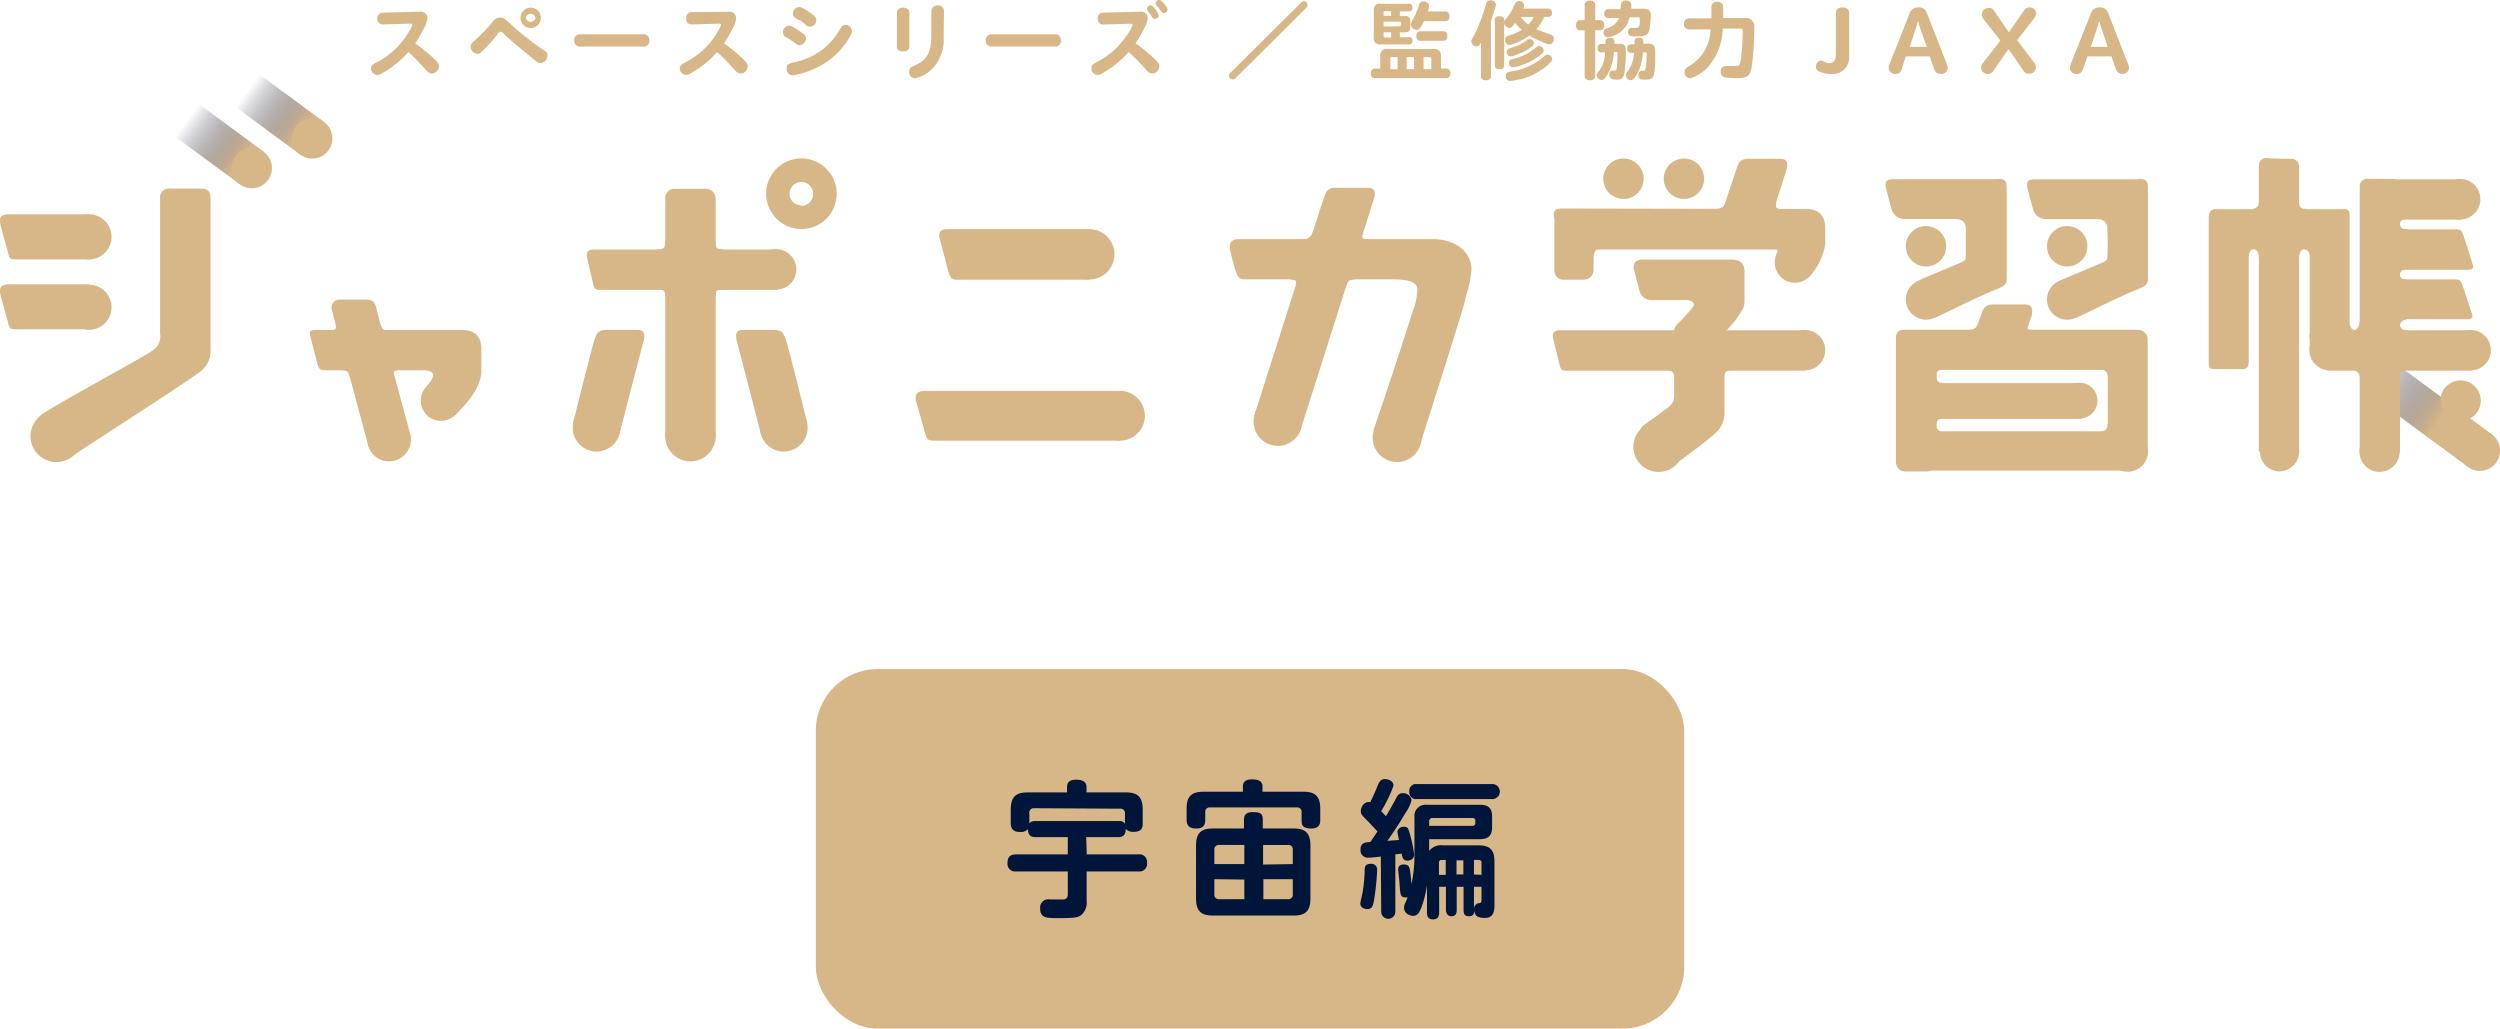 <svg xmlns="http://www.w3.org/2000/svg" xmlns:xlink="http://www.w3.org/1999/xlink" viewBox="0 0 255.01 104.92"><defs><style>.cls-1{fill:#d7b687;}.cls-2{fill:#00153a;}.cls-3{fill:url(#名称未設定グラデーション_3);}.cls-4{fill:url(#名称未設定グラデーション_4);}.cls-5{fill:url(#名称未設定グラデーション_4-2);}</style><linearGradient id="名称未設定グラデーション_3" x1="449.32" y1="723.43" x2="449.32" y2="731.67" gradientTransform="matrix(1, 0, 0, 1.47, -201.22, -1030.4)" gradientUnits="userSpaceOnUse"><stop offset="0" stop-color="#000a30" stop-opacity="0"/><stop offset="0.08" stop-color="#0b1335" stop-opacity="0.05"/><stop offset="0.23" stop-color="#2a2c41" stop-opacity="0.2"/><stop offset="0.43" stop-color="#5c5355" stop-opacity="0.43"/><stop offset="0.67" stop-color="#a08a71" stop-opacity="0.74"/><stop offset="0.84" stop-color="#d7b687"/></linearGradient><linearGradient id="名称未設定グラデーション_4" x1="-96.73" y1="1217.11" x2="-96.73" y2="1225.35" gradientTransform="matrix(1, 0, 0, 1, 119.14, -1206.51)" gradientUnits="userSpaceOnUse"><stop offset="0" stop-color="#000a30" stop-opacity="0"/><stop offset="0.46" stop-color="#74675f" stop-opacity="0.54"/><stop offset="0.84" stop-color="#d7b687"/></linearGradient><linearGradient id="名称未設定グラデーション_4-2" x1="-90.64" y1="1220.29" x2="-90.64" y2="1228.53" gradientTransform="translate(119.21 -1212.71)" xlink:href="#名称未設定グラデーション_4"/></defs><g id="レイヤー_2" data-name="レイヤー 2"><g id="表紙"><rect class="cls-1" x="83.22" y="68.25" width="88.58" height="36.67" rx="6.3"/><path class="cls-2" d="M110.85,87.15h5.28A.77.77,0,0,1,117,88a.78.78,0,0,1-.88.89h-5.28v3a1.66,1.66,0,0,1-.6,1.49c-.35.22-.68.27-2.28.27-1.22,0-1.86,0-1.86-1a.83.83,0,0,1,1-.9l1.26,0c.21,0,.56,0,.56-.56V88.89h-5.27a.78.78,0,0,1-.88-.87c0-.63.31-.87.88-.87h5.27V85.39h-3.29c-.36,0-.75-.07-.78-.81a1,1,0,0,1-.75.29c-.75,0-1-.32-1-.92V82.57c0-1.36.6-1.74,1.74-1.74h4v-.55c0-.56.39-.75.91-.75s1.08.13,1.08.75v.55h4c1.11,0,1.73.36,1.73,1.74v1.37c0,.36,0,.91-.9.91a1,1,0,0,1-.83-.3c0,.77-.45.84-.78.84h-3.25Zm-5.36-4.71A.46.46,0,0,0,105,83v1c.12-.15.24-.25.63-.25h8.49a.66.66,0,0,1,.63.27V83a.45.45,0,0,0-.51-.51Z"/><path class="cls-2" d="M132.93,80.76c1.12,0,1.74.36,1.74,1.72v1.17c0,.23,0,.86-.9.86s-1-.32-1-.86v-.78a.45.45,0,0,0-.51-.51h-8.81a.45.45,0,0,0-.51.51v.78c0,.23,0,.86-.9.86-.75,0-1-.32-1-.86V82.48c0-1.35.6-1.72,1.74-1.72h4v-.53c0-.54.38-.73.92-.73s1.08.12,1.08.73v.53Zm-1,3.75c1.13,0,1.74.37,1.74,1.74v5.4c0,1.38-.61,1.74-1.74,1.74h-8.2c-1.13,0-1.73-.38-1.73-1.74v-5.4c0-1.38.62-1.74,1.73-1.74h3.16v-.87c0-.33.06-.8.87-.8s1.05.15,1.05.78v.89Zm-5,1.68h-2.55a.45.45,0,0,0-.51.51v1.44h3.06Zm-3.06,3.49v1.53a.45.45,0,0,0,.51.51h2.55v-2Zm8-1.54V86.7a.45.45,0,0,0-.51-.51h-2.52v2Zm-3,3.58h2.49a.45.45,0,0,0,.51-.51V89.68h-3Z"/><path class="cls-2" d="M140.47,88.8a24.09,24.09,0,0,1-.33,3.1c-.1.47-.16.83-.67.83-.29,0-.71-.15-.71-.56,0-.18.21-1,.24-1.2a15.45,15.45,0,0,0,.2-2.1c0-.39,0-.76.66-.76A.59.59,0,0,1,140.47,88.8Zm.38-1.43a12.15,12.15,0,0,1-1.32.12.75.75,0,0,1-.75-.84c0-.7.49-.73,1-.76.18-.26.44-.63.72-1.08-.19-.23-.72-.77-.93-1-.69-.69-.76-.76-.76-1.09s.27-.9.76-.9a.39.39,0,0,1,.21,0c.24-.51.35-.72.75-1.68.12-.3.29-.67.71-.67s.9.21.9.67a13.16,13.16,0,0,1-1.26,2.6c.06.07.42.43.49.52.35-.58.69-1.17,1-1.77.21-.4.35-.58.71-.58a.85.85,0,0,1,.9.72,4,4,0,0,1-.6,1.27c-.81,1.37-1.44,2.27-1.86,2.87l1.18-.09c-.1-.51-.16-.77-.16-.86s.18-.49.63-.49.46.16.61.63a14,14,0,0,1,.47,2.19c0,.64-.68.64-.69.64-.45,0-.51-.34-.59-.72l-.64.08V93a.72.72,0,1,1-1.44,0Zm4.93-.57a1.52,1.52,0,0,1,1.41-.57h3.62c1.09,0,1.63.39,1.63,1.64v4.5c0,1-.4,1.26-1,1.26-.86,0-1-.33-1.07-.75,0,.49-.21.58-.57.58-.51,0-.51-.46-.51-.63V90.46h-.7v2.36c0,.39-.12.64-.56.64s-.54-.45-.54-.64V90.46h-.69V93c0,.26,0,.78-.63.78s-.61-.52-.61-.78V90.31a11.21,11.21,0,0,1-.59,2.3c-.22.54-.4.81-.85.81-.17,0-.9-.15-.9-.83a1.21,1.21,0,0,1,.07-.36c.05-.1.23-.54.3-.69l-.21,0c-.52,0-.54-.27-.61-1.22,0-.25-.15-1.45-.15-1.66,0-.48.48-.48.6-.48.49,0,.55.33.6.58.07.48.16,1.35.16,1.44a14.87,14.87,0,0,0,.3-2.79V83.35a1.14,1.14,0,0,1,1.25-1.26h5.37c1,0,1.3.38,1.3,1.25v1c0,.93-.4,1.26-1.29,1.26h-5.13Zm-1.23-5.29a.69.69,0,0,1-.79-.77.68.68,0,0,1,.79-.76h7.58a.77.77,0,1,1,0,1.53Zm1.23,2.73h4.41a.27.27,0,0,0,.3-.29v-.22a.27.27,0,0,0-.3-.29h-4.05a.32.32,0,0,0-.36.36Zm1,5h.69V87.72h-.4c-.2,0-.29.09-.29.27Zm2.49-1.48h-.7V89.2h.7Zm1.85,1.48V88c0-.18-.08-.28-.29-.28h-.48V89.2Zm-.77,3.48a.59.59,0,0,1,.53-.6c.16,0,.24-.06.24-.36V90.46h-.77Z"/><rect class="cls-3" x="246.03" y="36.31" width="4.12" height="12.15" transform="translate(66.92 217.08) rotate(-53.65)"/><path class="cls-1" d="M17.4,19.24h3.08c.81,0,1,.33,1,1.05V34.35c0,.52,0,.94,0,1.29a2.6,2.6,0,0,1-.84,2.08c-.47.57-12.73,8.38-13.36,8.89A2.32,2.32,0,0,1,4,45.87a2.48,2.48,0,0,1,.19-3.53c.91-.78,10.93-6.16,11.44-6.63a1.76,1.76,0,0,0,.7-1.73V20.29A.92.92,0,0,1,17.4,19.24Z"/><path class="cls-1" d="M32.53,33.66l14.51,0c1.36,0,2.06.56,2.06,2h0c0,.51,0,1.74,0,2.19,0,1.74-1.69,3.51-2.54,4.37a1.62,1.62,0,0,1-2.3,0,3.38,3.38,0,0,1-.84-2.66c1-1.22,1.18-1.8-.49-1.79-4.42,0-9.05,0-9.38,0-1,0-1,0-1.27-1.05-.31-1.19-.39-1.45-.53-2.06C31.5,33.67,31.5,33.66,32.53,33.66Z"/><path class="cls-1" d="M.07,23c-.17-.78-.09-1.14.9-1.14H9.08a2.63,2.63,0,0,1,1.1,2.3,2.61,2.61,0,0,1-1,2.3H1.55c-.72,0-.6-.31-.84-1.11S.07,23,.07,23Z"/><circle class="cls-1" cx="9.08" cy="24.16" r="2.3"/><path class="cls-1" d="M.07,30.18C-.1,29.39,0,29,1,29H9.08a2.62,2.62,0,0,1,1.1,2.29,2.59,2.59,0,0,1-1,2.3H1.55c-.72,0-.6-.32-.84-1.12S.07,30.18.07,30.18Z"/><circle class="cls-1" cx="9.08" cy="31.34" r="2.3"/><path class="cls-1" d="M59.92,26.45c-.22-.81.12-1,.72-1H79.17a2.37,2.37,0,0,1,1,2.06,2.32,2.32,0,0,1-.93,2.06h-18c-.56,0-.63-.13-.76-.7S59.92,26.45,59.92,26.45Z"/><circle class="cls-1" cx="79.17" cy="27.48" r="2.06"/><path class="cls-1" d="M158.46,34.69c-.21-.81.12-1,.73-1h24.93a2.7,2.7,0,0,1,0,4.12H159.82c-.56,0-.62-.13-.76-.7S158.46,34.69,158.46,34.69Z"/><circle class="cls-1" cx="184.12" cy="35.72" r="2.06"/><path class="cls-1" d="M196.52,40c-.19-.73.11-.92.64-.92h15a2.09,2.09,0,0,1,.88,1.83,2,2,0,0,1-.83,1.82H197.73c-.5,0-.56-.12-.68-.62S196.52,40,196.52,40Z"/><circle class="cls-1" cx="212.12" cy="40.87" r="1.83"/><path class="cls-1" d="M235.64,34.69c-.22-.81.12-1,.72-1H252a2.35,2.35,0,0,1,1,2.06,2.32,2.32,0,0,1-.93,2.06c-2.29,0-13.09,0-14.46,0a1.71,1.71,0,0,1-1.42-1.18C236,35.85,235.64,34.69,235.64,34.69Z"/><circle class="cls-1" cx="252.02" cy="35.72" r="2.06"/><path class="cls-1" d="M194.79,45c-.21-.81.12-1,.72-1h21.3a2.34,2.34,0,0,1,1,2,2.31,2.31,0,0,1-.93,2H196.14c-.55,0-.62-.13-.76-.69C195.21,46.67,194.79,45,194.79,45Z"/><path class="cls-1" d="M93.46,41c-.21-.81.13-1.12.84-1.12H114a4.32,4.32,0,0,1,1.26,2.82,2.51,2.51,0,0,1-1.07,2.25l-19,0c-.62,0-.69-.26-.89-1S93.46,41,93.46,41Z"/><path class="cls-1" d="M116.78,42.4a2.54,2.54,0,1,1-2.54-2.53A2.54,2.54,0,0,1,116.78,42.4Z"/><path class="cls-1" d="M95.86,24.37c-.2-.77.18-1,.81-1h14.17a2.64,2.64,0,0,1,1.1,2.31,5.06,5.06,0,0,1-.88,2.85H97.57c-.62,0-.71-.36-.9-1.1S95.86,24.37,95.86,24.37Z"/><circle class="cls-1" cx="111.11" cy="25.94" r="2.57"/><path class="cls-1" d="M72,19.26a1,1,0,0,1,1,1c0,.74,0,23.46,0,24.22a2.93,2.93,0,0,1-2.57,1.23,2.89,2.89,0,0,1-2.57-1.17c0-2.41,0-23.63,0-24.28a.94.94,0,0,1,1-1Z"/><path class="cls-1" d="M70.43,47.06A2.57,2.57,0,1,1,73,44.49,2.57,2.57,0,0,1,70.43,47.06Z"/><path class="cls-1" d="M233.7,16.2a.78.78,0,0,1,.82.8c0,.59,0,28.43,0,29a2.69,2.69,0,0,1-4.11,0c0-1.92,0-28.56,0-29.08a.75.75,0,0,1,.83-.8C231.84,16.21,233.7,16.2,233.7,16.2Z"/><path class="cls-1" d="M232.48,48.08a2,2,0,1,1,2.05-2A2.05,2.05,0,0,1,232.48,48.08Z"/><path class="cls-1" d="M244,18.26a.77.77,0,0,1,.81.8c0,.6,0,26.41,0,27a2.69,2.69,0,0,1-4.11.05c0-1.92,0-26.55,0-27.07a.75.75,0,0,1,.83-.8Z"/><path class="cls-1" d="M242.77,48.13a2.05,2.05,0,1,1,2-2.05A2.05,2.05,0,0,1,242.77,48.13Z"/><circle class="cls-1" cx="44.98" cy="40.87" r="2.06"/><path class="cls-1" d="M167.53,26.48h9.09c.88,0,1.33.37,1.33,1.3h0c0,.33,0,2.51,0,2.8,0,.82-.15.94-.9,2.06,0,0-3.58,4.33-4.27,3.59-.3-.32-2.09-1.22-2-2.56,0-.42.44-.7.89-1.18a11.82,11.82,0,0,0,1.13-1.35c0-.56-.8-.54-1-.54-2.87,0-3,0-3.24,0a1.23,1.23,0,0,1-1.33-.94c-.19-.77-.45-1.73-.54-2.13C166.51,26.87,166.87,26.48,167.53,26.48Z"/><path class="cls-1" d="M159.32,21.27l24.8.05c1.36,0,2.06.56,2.06,2,0,1.05,0-.53,0,0s0,1.18,0,1.63a6.52,6.52,0,0,1-1.65,3.31,2.11,2.11,0,0,1-2.48-.38c-.77-.83-1-1.66-.83-1.95s.16-.48-.19-.48H163c-.32,0-.45.44-.45,1v1.08a1,1,0,0,1-1,1h-2a.94.94,0,0,1-1-1c0-1.19,0-4.54,0-5.16C158.38,21.54,158.56,21.27,159.32,21.27Z"/><circle class="cls-1" cx="183.09" cy="26.78" r="2.06"/><path class="cls-1" d="M126.39,24.39H146.1c2.4,0,4,1.35,4,3.09a10.85,10.85,0,0,1-.56,2.69,12.62,12.62,0,0,1-.37,1.42c-.47,1.67-4,12.79-4.45,14.14a2.88,2.88,0,0,1-2.83-.53c-.78-.83-1.88-1.07-1.77-1.38,1.39-4,3.76-11.29,4-12.14a5.92,5.92,0,0,0,.45-2.19c0-.74-1-1-2.61-1-4.35,0-14.65,0-15,0-.56,0-.69-.18-1-1.07-.33-1.18-.36-1.42-.51-2C125.36,24.6,125.81,24.39,126.39,24.39Z"/><path class="cls-1" d="M34.64,30.56h2.68c.9,0,1,.53,1.11,1.05s3.4,12.55,3.44,12.8-.62,1.68-.94,1.68-1.68.57-2,.57a2,2,0,0,1-1.33-1.1c-.15-.55-3.7-13.69-3.75-13.95A.81.81,0,0,1,34.64,30.56Z"/><circle class="cls-1" cx="39.69" cy="44.84" r="2.22"/><circle class="cls-1" cx="5.75" cy="44.49" r="2.64"/><path class="cls-1" d="M171.76,34.81h3.08c.82,0,1.06.32,1.06,1s0,4.19,0,5c0,.52,0,.93,0,1.28a2.54,2.54,0,0,1-.94,2.08c-.47.57-3.58,2.79-4.21,3.3a2.39,2.39,0,0,1-3.32-.78c-.3-.42-.53-2.76.21-3.3,1-.71,1.4-1,2-1.45s1.12-.72,1.13-1.5c0-1.69,0-4.09,0-4.67S171.07,34.81,171.76,34.81Z"/><path class="cls-1" d="M171.75,45.52A2.57,2.57,0,1,1,169.18,43,2.57,2.57,0,0,1,171.75,45.52Z"/><path class="cls-1" d="M66.83,25.42c1,0,1,0,1-1L68,25.58Z"/><path class="cls-1" d="M74,25.42c-1,0-1,0-1-1l-.19,1.18Z"/><path class="cls-1" d="M66.84,29.54c1,0,1,0,1,1L68,29.38Z"/><path class="cls-1" d="M74,29.54c-1,0-1,0-1,1l-.19-1.17Z"/><path class="cls-1" d="M33.69,33.66c.22,0,.69.06.57-.42s.23-.08.23-.08l.2.72h-1Z"/><path class="cls-1" d="M38.88,33.25a.49.49,0,0,0,.55.41c.42,0,0,.38,0,.38h-.64l-.16-.6Z"/><path class="cls-1" d="M35,37.78c.33,0,.52.1.6.42s.28,0,.28,0l-.14-.7-.81,0Z"/><path class="cls-1" d="M40.19,38.09c-.06-.21,0-.32.33-.32s0-.29,0-.29l-.88,0,.33.76Z"/><path class="cls-1" d="M65.08,33.65H61.79c-.89,0-1,.58-1.17,1.05S58.53,42.79,58.49,43s.26,1.68.58,1.68,1.68.57,2,.57,2-.54,2.14-1.08,2.4-9.25,2.46-9.5C65.82,34.17,65.72,33.65,65.08,33.65Z"/><circle class="cls-1" cx="60.85" cy="43.63" r="2.43"/><path class="cls-1" d="M75.71,33.65H79c.9,0,1,.58,1.18,1.05s2.09,8.09,2.13,8.33-.27,1.68-.58,1.68-1.69.57-2,.57-2-.54-2.13-1.08-2.4-9.25-2.46-9.5C75,34.17,75.07,33.65,75.71,33.65Z"/><path class="cls-1" d="M82.38,43.63A2.43,2.43,0,1,1,80,41.2,2.43,2.43,0,0,1,82.38,43.63Z"/><path class="cls-1" d="M139.58,19.15h-3.37c-.9,0-1,.58-1.18,1.05s-7,21.94-7.09,22.19.26,1.67.58,1.67,1.68.58,2,.58,2.07-.54,2.23-1.08,7.36-23.11,7.42-23.36C140.32,19.67,140.22,19.15,139.58,19.15Z"/><path class="cls-1" d="M127.87,43a2.48,2.48,0,1,0,2.48-2.48A2.48,2.48,0,0,0,127.87,43Z"/><path class="cls-1" d="M181.67,16.2H178.3c-.9,0-1,.57-1.18,1.05s-1.71,5.16-1.75,5.4.27,1.68.58,1.68,1.69.57,2,.57,2.06-.54,2.22-1.08,2-6.32,2.08-6.58C182.4,16.72,182.31,16.2,181.67,16.2Z"/><path class="cls-1" d="M194.3,33.64h23.77a1,1,0,0,1,1,1V46a.93.93,0,0,1-1,1H216a1,1,0,0,1-1-1c0-1.13,0-6.94,0-7.27.06-.59-.19-1-.53-1H198.08c-.32,0-.53.07-.53.55s-.06,8.59-.06,8.81a1,1,0,0,1-1,1H194.4a.94.94,0,0,1-1-1c0-1.2,0-11.72,0-12.34C193.36,33.92,193.54,33.64,194.3,33.64Z"/><path class="cls-1" d="M206.64,31.06h-3.38c-.9,0-1,.58-1.17,1.05s-1,2.7-1.07,3,4.67,1.71,4.82,1.17,1.34-3.87,1.41-4.13C207.37,31.58,207.28,31.06,206.64,31.06Z"/><path class="cls-1" d="M145,44.64a2.49,2.49,0,1,1-2.49-2.49A2.5,2.5,0,0,1,145,44.64Z"/><rect class="cls-4" x="20.3" y="10.57" width="4.12" height="8.24" transform="translate(-2.73 23.99) rotate(-53.65)"/><path class="cls-1" d="M26.89,15.48a2.06,2.06,0,1,1-2.87.44A2.06,2.06,0,0,1,26.89,15.48Z"/><rect class="cls-5" x="26.47" y="7.55" width="4.12" height="8.24" transform="translate(2.22 27.73) rotate(-53.65)"/><path class="cls-1" d="M33.06,12.45a2.06,2.06,0,1,1-2.87.44A2.05,2.05,0,0,1,33.06,12.45Z"/><path class="cls-1" d="M81.74,16.16a3.6,3.6,0,1,0,3.61,3.6A3.61,3.61,0,0,0,81.74,16.16Zm0,4.8a1.2,1.2,0,1,1,1.2-1.2A1.2,1.2,0,0,1,81.74,21Z"/><path class="cls-1" d="M167.66,18.23a2.06,2.06,0,1,1-2.06-2.06A2.06,2.06,0,0,1,167.66,18.23Z"/><circle class="cls-1" cx="171.77" cy="18.23" r="2.06"/><circle class="cls-1" cx="252.96" cy="45.97" r="2.06"/><circle class="cls-1" cx="250.99" cy="40.87" r="2.06"/><path class="cls-1" d="M219.1,46A2.06,2.06,0,1,1,217,44,2.06,2.06,0,0,1,219.1,46Z"/><path class="cls-1" d="M132.8,24.4a1,1,0,0,0,1.06-.58c.19-.59.51,0,.51,0l-.34.92h-1.34Z"/><path class="cls-1" d="M139,23.83c-.08.26-.12.57.38.57s.41.3.41.3h-1.4l.3-.87Z"/><path class="cls-1" d="M131.72,28.54c.32,0,.59.05.47.41a.3.3,0,0,0,.26.41l.39-1.05-1.12-.08Z"/><path class="cls-1" d="M137.35,29.07c.06-.19.21-.54.59-.54a.38.38,0,0,0,.38-.39h-1.13L137,29Z"/><path class="cls-1" d="M219.1,19.15v9.34c0,.45-.19.68-1,1-2.24.89-6.15,2.92-6.38,2.94S209.52,29,210,28.71s3.24-1.39,4.5-1.94c.46-.2.46-.44.45-.54a24.32,24.32,0,0,0,0-2.93c0-.71-.48-.95-1.07-.95l-5.23,0a1.36,1.36,0,0,1-1.27-1c-.16-.62-.45-1.63-.55-2.06-.21-.87.14-1,.75-1H218C218.82,18.19,219.1,18.4,219.1,19.15Z"/><circle class="cls-1" cx="210.86" cy="30.55" r="2.06"/><circle class="cls-1" cx="196.46" cy="25.12" r="2.06"/><circle class="cls-1" cx="210.86" cy="25.12" r="2.06"/><path class="cls-1" d="M204.69,19.15v9.34c0,.45-.18.68-1,1-2.25.89-6.15,2.92-6.38,2.94s-2.17-3.46-1.74-3.73,3.24-1.39,4.5-1.94c.46-.2.45-.44.45-.54s0,.74,0-2.93c0-.71-.48-.95-1.07-.95l-5.23,0a1.36,1.36,0,0,1-1.27-1c-.16-.62-.45-1.63-.55-2.06-.21-.87.14-1,.75-1H203.6C204.42,18.19,204.69,18.4,204.69,19.15Z"/><circle class="cls-1" cx="196.46" cy="30.55" r="2.06"/><path class="cls-1" d="M239.67,22c0,.82,0,13.26,0,13.75,0,1-4.07.25-4.07,0,0-2.4,0-6,0-9.64,0-.52-.36-.7-.79-.7l-4.85,0c-.43,0-.58.31-.58,1.05,0,1.16,0,9.85,0,10.19,0,.73-.08,1-.67,1h-2.94c-.54,0-.47-.52-.47-1s0-14,0-14.31c0-.73.19-1,.64-1,.87,0,12.5,0,13,0C239.47,21.28,239.67,21.41,239.67,22Z"/><circle class="cls-1" cx="237.61" cy="35.72" r="2.04"/><path class="cls-1" d="M175.22,21.3a.86.86,0,0,0,.76-.58c.12-.39.56,0,.56,0l-.19.82h-1.23Z"/><path class="cls-1" d="M181.19,20.7c-.07.2-.12.61.36.61s.33.27.33.27l-1.15,0,.23-.84Z"/><path class="cls-1" d="M170.11,37.77a.58.58,0,0,1,.64.55c0,.35.53.09.53.09v-.9L170,37.38Z"/><path class="cls-1" d="M176.52,37.77a.57.57,0,0,0-.63.55c0,.35-.53.09-.53.09v-.9l1.26-.13Z"/><path class="cls-1" d="M200.89,33.64a.81.81,0,0,0,.78-.42c.12-.32.59-.24.59-.24l-.3,1.13-1.27-.06Z"/><path class="cls-1" d="M206.88,33.14c-.09.24-.21.5.26.5s.21.54.21.54h-1.11l.29-1Z"/><path class="cls-1" d="M214.26,44a.63.63,0,0,0,.71-.59c0-.48.62-.36.62-.36v1.6h-1.41Z"/><path class="cls-1" d="M241.43,19.29c-.21-.81.13-1,.73-1H251a2.35,2.35,0,0,1,1,2.06,2.29,2.29,0,0,1-.93,2.05h-8.2c-.56,0-.63-.13-.77-.7S241.43,19.29,241.43,19.29Z"/><circle class="cls-1" cx="250.95" cy="20.32" r="2.06"/><path class="cls-1" d="M251.41,24.4c-.3-.82-.29-1-.89-1h-8a2.35,2.35,0,0,0-1,2.06,2.32,2.32,0,0,0,.93,2.06c2.3,0,7.75,0,9.12,0,.4,0,.84,0,.65-.53C252,26.19,251.41,24.4,251.41,24.4Z"/><path class="cls-1" d="M251.34,29.55c-.3-.82-.29-1.05-.89-1.05h-8a2.34,2.34,0,0,0-1,2,2.32,2.32,0,0,0,.93,2.06c2.3,0,7.75,0,9.12,0,.4,0,.84,0,.65-.54Z"/><path class="cls-1" d="M198,44c-.3,0-.48-.31-.48-.62s.13-.67.42-.67.35-.28.35-.28l-1.13.12-.06,1.78.89-.06Z"/><path class="cls-1" d="M197.54,38.55a.49.49,0,0,0,.51.49c.39,0,.15.34.15.34h-.92v-.83Z"/><path class="cls-1" d="M229.89,25.41c.22,0,.53.21.53,1s.61,0,.61,0l0-1.29h-1.1Z"/><path class="cls-1" d="M235.06,25.41c-.22,0-.56.21-.56,1s-.61,0-.61,0l0-1.29H235Z"/><path class="cls-1" d="M240.17,33.66c.25,0,.54-.37.54-1s.49,0,.49,0V34h-2v-1.4s.41-.69.41,0S239.88,33.66,240.17,33.66Z"/><path class="cls-1" d="M229.8,21.3a.64.64,0,0,0,.62-.63c0-.39.61-.36.61-.36v1.5l-1.18,0Z"/><path class="cls-1" d="M234.51,20.7a.57.57,0,0,0,.55.6c.42,0,.35.28.35.28h-1.08l0-.84Z"/><path class="cls-1" d="M245.35,22.37a.51.51,0,0,0-.55.47.49.49,0,0,0,.55.51c.35,0,.33.26.33.26h-1.14l-.06-1.38h.9Z"/><path class="cls-1" d="M245.35,27.47a.57.57,0,0,0-.55.54c0,.3.21.49.56.49s.32.21.32.21h-1.14l-.06-1.39h.9Z"/><path class="cls-1" d="M245.4,32.64a.57.57,0,0,0-.59.51.52.52,0,0,0,.57.51c.35,0,.32.24.32.24h-1.13l-.07-1.38h.9Z"/><path class="cls-1" d="M245.3,37.76a.49.49,0,0,0-.49.51.28.28,0,0,1-.31.29v-1h.8Z"/><path class="cls-1" d="M240,37.75a.74.74,0,0,1,.7.65c0,.23.43.1.43.1l0-1-1.1,0Z"/><path class="cls-1" d="M42.83,1.19a.67.67,0,0,1,.77.65A3,3,0,0,1,43.19,3a11.09,11.09,0,0,1-.84,1.42,17.11,17.11,0,0,1,1.82,1.47c.52.49.6.62.6.89a.75.75,0,0,1-.71.72c-.23,0-.37-.09-.68-.44-.16-.2-.57-.62-.79-.85a11.42,11.42,0,0,0-.93-.9,10.36,10.36,0,0,1-1.75,1.57,9.33,9.33,0,0,1-.9.57,1.09,1.09,0,0,1-.54.2A.7.7,0,0,1,37.84,7c0-.26.14-.41.56-.63A7.93,7.93,0,0,0,41,4.26,8.83,8.83,0,0,0,41.85,3c.2-.39.2-.4.2-.47s-.06-.12-.19-.12l-2.75.08a.55.55,0,0,1-.62-.59.56.56,0,0,1,.59-.61Z"/><path class="cls-1" d="M50.65,3.61A13.81,13.81,0,0,1,49.42,5c-.45.44-.51.49-.75.49A.74.74,0,0,1,48,4.78c0-.23.08-.35.4-.63s.78-.73,1.15-1.12c.22-.23.42-.47.69-.79A1,1,0,0,1,51,1.79c.31,0,.49.11,1.08.66.41.38,1,.91,1.5,1.29s.7.55,1.15.87c.26.19.41.3.53.37.51.33.58.41.58.67a.77.77,0,0,1-.67.78c-.17,0-.27,0-.52-.23l-.88-.69c-.52-.42-1-.84-1.51-1.26l-.65-.61c-.34-.32-.44-.4-.56-.4s-.16,0-.4.37m4.52-1.79a1,1,0,0,1-2.07,0,1,1,0,1,1,2.07,0m-1.54,0a.51.51,0,0,0,1,0,.51.51,0,0,0-1,0"/><path class="cls-1" d="M59.1,4.75a.56.56,0,0,1-.52-.62.56.56,0,0,1,.52-.63h6.61a.56.56,0,0,1,.52.63.55.55,0,0,1-.52.62Z"/><path class="cls-1" d="M74.33,1.19a.67.67,0,0,1,.76.65A2.8,2.8,0,0,1,74.68,3a11.08,11.08,0,0,1-.83,1.42,19.43,19.43,0,0,1,1.82,1.47c.51.49.6.62.6.89a.75.75,0,0,1-.72.72c-.23,0-.37-.09-.67-.44-.17-.2-.57-.62-.79-.85s-.58-.59-.94-.9A10.36,10.36,0,0,1,71.4,6.88a9.33,9.33,0,0,1-.9.57,1.06,1.06,0,0,1-.54.2A.7.7,0,0,1,69.34,7c0-.26.13-.41.56-.63a8,8,0,0,0,2.57-2.07A8,8,0,0,0,73.34,3c.2-.39.2-.4.2-.47s-.06-.12-.18-.12l-2.76.08A.54.54,0,0,1,70,1.85a.55.55,0,0,1,.58-.61Z"/><path class="cls-1" d="M81,4.32l-.09-.08s-.19-.11-.36-.23l-.38-.23a.56.56,0,0,1-.31-.49.68.68,0,0,1,.6-.68c.16,0,.37.1.86.4a5.17,5.17,0,0,1,.77.56.54.54,0,0,1,.12.34.72.72,0,0,1-.65.7.67.67,0,0,1-.27-.08l-.09-.07Zm5.91-1.16c0,.19-.06.31-.35.81A7.71,7.71,0,0,1,83.09,7a8,8,0,0,1-1.64.57,3.09,3.09,0,0,1-.63.11.63.63,0,0,1-.58-.7c0-.37.16-.5.76-.63a6.83,6.83,0,0,0,4.75-3.49.57.57,0,0,1,.5-.32.62.62,0,0,1,.63.59m-4.82-.74-.12-.07a3.61,3.61,0,0,0-.37-.27l-.08,0-.35-.22a.48.48,0,0,1-.25-.44.65.65,0,0,1,.62-.67c.21,0,.5.15,1.19.62.44.31.56.45.56.71a.68.68,0,0,1-.61.68.6.6,0,0,1-.29-.09l-.09,0Z"/><path class="cls-1" d="M91.49,1.25c0-.27.27-.47.63-.47s.64.2.64.47V4.78c0,.27-.27.47-.65.47s-.62-.19-.62-.47Zm4.76,2.48A4.24,4.24,0,0,1,95.11,7a3.78,3.78,0,0,1-1.78,1,.64.64,0,0,1-.59-.67c0-.33.1-.44.62-.68C94.58,6.11,95,5.32,95,3.57c0-.08,0-.35,0-.73,0-.66,0-.58,0-.93,0-.17,0-.28,0-.35a.93.93,0,0,0,0-.2V1.18a.6.6,0,0,1,.66-.62.57.57,0,0,1,.63.6Z"/><path class="cls-1" d="M101.08,4.75a.56.56,0,0,1-.52-.62.56.56,0,0,1,.52-.63h6.62c.3,0,.51.27.51.63a.55.55,0,0,1-.51.62Z"/><path class="cls-1" d="M116.31,1.19a.67.67,0,0,1,.76.64,2.65,2.65,0,0,1-.4,1.13,8.65,8.65,0,0,1-.85,1.46,15.27,15.27,0,0,1,1.82,1.47c.52.49.61.62.61.88a.75.75,0,0,1-.71.73c-.23,0-.37-.09-.67-.43a19.41,19.41,0,0,0-1.74-1.76,10.4,10.4,0,0,1-1.75,1.57,10.52,10.52,0,0,1-.89.57,1.11,1.11,0,0,1-.55.2.7.7,0,0,1-.62-.69c0-.26.13-.41.56-.63a8,8,0,0,0,2.57-2.07A8,8,0,0,0,115.32,3c.21-.39.21-.4.21-.47s-.07-.11-.19-.11l-2.76.08a.55.55,0,0,1-.61-.6.55.55,0,0,1,.59-.61Zm1.48-.3a1.53,1.53,0,0,1,.4.69.35.35,0,0,1-.35.34c-.18,0-.22,0-.45-.37a.87.87,0,0,0-.16-.23s0,0-.17-.23A.34.34,0,0,1,117,.88a.35.35,0,0,1,.36-.33c.14,0,.22.06.45.34m.87-.58c.3.34.41.53.41.68a.35.35,0,0,1-.34.34c-.15,0-.18,0-.43-.34l-.11-.14a2.69,2.69,0,0,0-.25-.29.32.32,0,0,1-.09-.23.37.37,0,0,1,.36-.33c.14,0,.22.06.45.31"/><path class="cls-1" d="M133,.12a.45.45,0,0,1,.38.41.34.34,0,0,1-.11.24L126,8a.41.41,0,0,1-.26.11.4.4,0,0,1-.38-.39.38.38,0,0,1,.11-.26L132.74.24A.39.39,0,0,1,133,.12Z"/><path class="cls-1" d="M147.58,7c.22,0,.37.21.37.49s-.16.48-.37.48H140.2c-.22,0-.37-.19-.37-.48S140,7,140.2,7h.59V5.69A.62.62,0,0,1,141.5,5h4.77a.63.63,0,0,1,.71.71V7Zm-3.79-3.22c.17,0,.29.15.29.37s-.12.38-.29.38h-3a.59.59,0,0,1-.66-.67V1.05a.59.59,0,0,1,.66-.67h3c.17,0,.28.16.28.39s-.11.39-.28.39h-1v.48h.53a.47.47,0,0,1,.54.53v.59a.48.48,0,0,1-.54.54h-.53v.51Zm-2.52-2.65c-.09,0-.14,0-.14.13v.35h.77V1.16Zm1.52,1.55a.1.1,0,0,0,.1-.11V2.32a.1.1,0,0,0-.1-.11h-1.66v.5Zm-1.66,1a.13.13,0,0,0,.14.14h.63V3.3h-.77Zm1.43,3.39V5.82H142c-.12,0-.18.06-.18.17V7.06Zm1.68-1.24h-.76V7.06h.76Zm1-3.67c-.3.66-.48.88-.75.88a.55.55,0,0,1-.56-.49.43.43,0,0,1,0-.19c0-.05,0,.06.18-.34a5.62,5.62,0,0,0,.39-.82,7.12,7.12,0,0,0,.27-.74.38.38,0,0,1,.41-.31c.34,0,.59.2.59.46a2.33,2.33,0,0,1-.14.56h1.85c.22,0,.37.21.37.49s-.15.5-.37.5Zm-.39,2c-.22,0-.38-.21-.38-.49s.16-.48.38-.48h2.41c.22,0,.38.2.38.48s-.16.49-.38.49ZM146,7.06V6c0-.11-.06-.17-.18-.17h-.61V7.06Z"/><path class="cls-1" d="M152.08,7.83c0,.21-.22.36-.51.36s-.5-.14-.5-.36V4.34l-.08.12c-.12.21-.2.27-.37.27a.53.53,0,0,1-.54-.49.7.7,0,0,1,.15-.4A16.16,16.16,0,0,0,151.56.5c.1-.36.2-.46.48-.46a.49.49,0,0,1,.55.45.87.87,0,0,1-.06.27l-.06.18c-.11.38-.29.92-.39,1.21ZM156,3.62a6.51,6.51,0,0,1-1.1.65c-.19.09-.3.13-.54.22a1.38,1.38,0,0,1-.38.1.5.5,0,0,1-.45-.55c0-.23.1-.32.44-.43a6,6,0,0,0,1.26-.56,5.37,5.37,0,0,1-.68-.72c-.33.43-.42.52-.6.52a.6.6,0,0,1-.52-.48V6.7c0,.22-.19.36-.48.36s-.47-.14-.47-.36V2c0-.2.2-.35.47-.35s.48.15.48.35v.29c0-.15,0-.12.29-.48a5.76,5.76,0,0,0,.48-.73c.14-.27.17-.32.34-.71a.38.38,0,0,1,.39-.25.5.5,0,0,1,.54.42,1,1,0,0,1-.1.34h2.6a.4.4,0,0,1,.34.43.37.37,0,0,1-.34.42h-.46a4.2,4.2,0,0,1-.8,1.25,13.94,13.94,0,0,0,1.31.49c.36.1.47.23.47.5a.5.5,0,0,1-.46.55c-.11,0-.15,0-.52-.16s-.68-.29-1-.45a4.41,4.41,0,0,1-.42-.24l-.07,0h0ZM158.34,6c0,.19-.12.34-.56.7A6.63,6.63,0,0,1,155.4,8a8.75,8.75,0,0,1-1.35.26.43.43,0,0,1-.45-.49c0-.3.11-.4.52-.47a6.67,6.67,0,0,0,3.36-1.52c.18-.17.25-.21.38-.21a.52.52,0,0,1,.48.51M156.46,4.4c0,.19-.07.26-.49.55a3.77,3.77,0,0,1-.94.5l-.52.2a1.33,1.33,0,0,1-.42.1.42.42,0,0,1-.39-.46c0-.24.07-.29.6-.46a5.09,5.09,0,0,0,1.32-.63c.26-.21.28-.22.4-.22a.45.45,0,0,1,.44.42m1,.76c0,.16-.08.26-.47.55a6.23,6.23,0,0,1-1.7.91,4.79,4.79,0,0,1-.95.25.42.42,0,0,1-.41-.47c0-.21.1-.32.37-.38a5.83,5.83,0,0,0,2.38-1.16A.44.44,0,0,1,157,4.7a.49.49,0,0,1,.46.46m-2.34-3.43a4,4,0,0,0,.76.78,2.65,2.65,0,0,0,.57-.78Z"/><path class="cls-1" d="M163.28,2.06c.21,0,.36.22.36.52s-.15.51-.36.51h-.56V7.78c0,.24-.22.41-.54.41s-.54-.17-.54-.41V3.09h-.53c-.22,0-.35-.2-.35-.51s.13-.52.35-.52h.53V.48c0-.24.23-.42.54-.42s.54.18.54.42V2.06Zm1.93,2.41c.45,0,.63.2.63.68s0,1-.07,1.61c-.09,1.14-.22,1.36-.79,1.36s-.82-.1-.82-.52c0-.25.14-.42.34-.41h.2c.17,0,.19,0,.23-.42s.06-.9.06-1.3c0-.12,0-.17-.14-.17h-.23a4.87,4.87,0,0,1-.6,2.21c-.27.47-.45.65-.66.65a.51.51,0,0,1-.48-.48c0-.13,0-.17.22-.43a3.2,3.2,0,0,0,.62-1.91h-.41c-.21,0-.35-.17-.35-.42s.14-.44.35-.44h.46V4.21c0-.2.19-.35.46-.35a.4.4,0,0,1,.45.35v.26Zm.13-4a.46.46,0,0,1,.52-.42c.31,0,.54.18.54.42V.89h1.29c.48,0,.7.21.7.67A9.23,9.23,0,0,1,168.25,3c-.1.49-.36.69-.95.69a6.57,6.57,0,0,1-.91,0,.38.38,0,0,1-.32-.42c0-.26.13-.42.34-.42l.15,0h.34c.23,0,.31-.1.36-.47a3.5,3.5,0,0,0,0-.49c0-.08,0-.12-.14-.12h-.91a2.42,2.42,0,0,1-.87,1.45,2.94,2.94,0,0,1-1.31.59.48.48,0,0,1-.46-.53c0-.22.07-.29.47-.44a1.8,1.8,0,0,0,1.12-1h-1.12a.4.4,0,0,1-.4-.45.4.4,0,0,1,.4-.45h1.26Zm2.86,4c.46,0,.64.22.64.77,0,.24,0,.85,0,1.2-.07,1-.12,1.3-.27,1.47a.7.7,0,0,1-.58.2,4.43,4.43,0,0,1-.55,0,.36.36,0,0,1-.31-.4c0-.29.12-.49.31-.49h.19c.18,0,.19,0,.25-.41s.09-1,.09-1.3c0-.12-.05-.17-.15-.17h-.24a5.21,5.21,0,0,1-.58,2.2c-.26.46-.45.64-.66.64a.52.52,0,0,1-.49-.49c0-.13,0-.17.2-.44a3.57,3.57,0,0,0,.63-1.87h-.35a.37.37,0,0,1-.35-.42c0-.26.15-.44.35-.44h.4V4.2c0-.21.18-.35.44-.35s.46.15.46.35v.27Z"/><path class="cls-1" d="M177.94,1.84a.86.86,0,0,1,1,1,30.31,30.31,0,0,1-.22,3.7c-.16,1.22-.41,1.43-1.64,1.43a6.71,6.71,0,0,1-1.1-.08.52.52,0,0,1-.46-.58.51.51,0,0,1,.52-.58l.31,0H177c.44,0,.5-.09.61-.9a24.69,24.69,0,0,0,.16-2.6c0-.24,0-.31-.2-.31h-1.85a6,6,0,0,1-1.2,3.53A4.07,4.07,0,0,1,172.4,8a.63.63,0,0,1-.57-.65c0-.25.09-.37.43-.59A4.4,4.4,0,0,0,174.48,3h-2.21a.51.51,0,0,1-.5-.55.52.52,0,0,1,.5-.57h2.3V.69a.53.53,0,0,1,.6-.51.54.54,0,0,1,.6.51V1.84Z"/><path class="cls-1" d="M188.2,7a1.72,1.72,0,0,1-1.38.54,2.76,2.76,0,0,1-1.29-.26.53.53,0,0,1-.3-.48.57.57,0,0,1,.49-.61.59.59,0,0,1,.34.11,1.06,1.06,0,0,0,.53.13.63.63,0,0,0,.49-.19c.13-.14.19-.34.19-.86V1.31c0-.28.18-.55.68-.55s.67.27.67.55V5.66A1.93,1.93,0,0,1,188.2,7"/><path class="cls-1" d="M197.9,7.52c-.38,0-.52-.23-.63-.54l-.43-1.23h-2.45L194,7c-.1.3-.25.54-.64.54a.64.64,0,0,1-.71-.6,1.08,1.08,0,0,1,.08-.38l2.08-5.25a.86.86,0,0,1,.89-.55.79.79,0,0,1,.83.52l2.06,5.28a1.05,1.05,0,0,1,.09.37.66.66,0,0,1-.73.61m-2-4.41c-.09-.27-.24-.76-.3-1h0c-.08.3-.22.76-.32,1.06l-.55,1.59h1.76Z"/><path class="cls-1" d="M207.67,1.4a.75.75,0,0,1-.19.48L205.75,4.1l1.69,2.22a.89.89,0,0,1,.23.52.68.68,0,0,1-.72.68.63.63,0,0,1-.56-.32L204.88,5l-1.56,2.24a.63.63,0,0,1-.51.3.68.68,0,0,1-.73-.64.81.81,0,0,1,.2-.49l1.77-2.27L202.37,2a.85.85,0,0,1-.22-.5.69.69,0,0,1,.72-.69.61.61,0,0,1,.55.32l1.49,2.17,1.51-2.17A.61.61,0,0,1,207,.76a.67.67,0,0,1,.72.64"/><path class="cls-1" d="M216.44,7.52c-.38,0-.52-.23-.63-.54l-.43-1.23h-2.45L212.49,7c-.1.3-.25.54-.64.54a.64.64,0,0,1-.71-.6,1.08,1.08,0,0,1,.08-.38l2.08-5.25a.86.86,0,0,1,.89-.55.79.79,0,0,1,.83.52l2.06,5.28a1.05,1.05,0,0,1,.09.37.66.66,0,0,1-.73.61m-2-4.41a9.08,9.08,0,0,1-.31-1h0c-.08.3-.22.76-.32,1.06l-.55,1.59H215Z"/></g></g></svg>